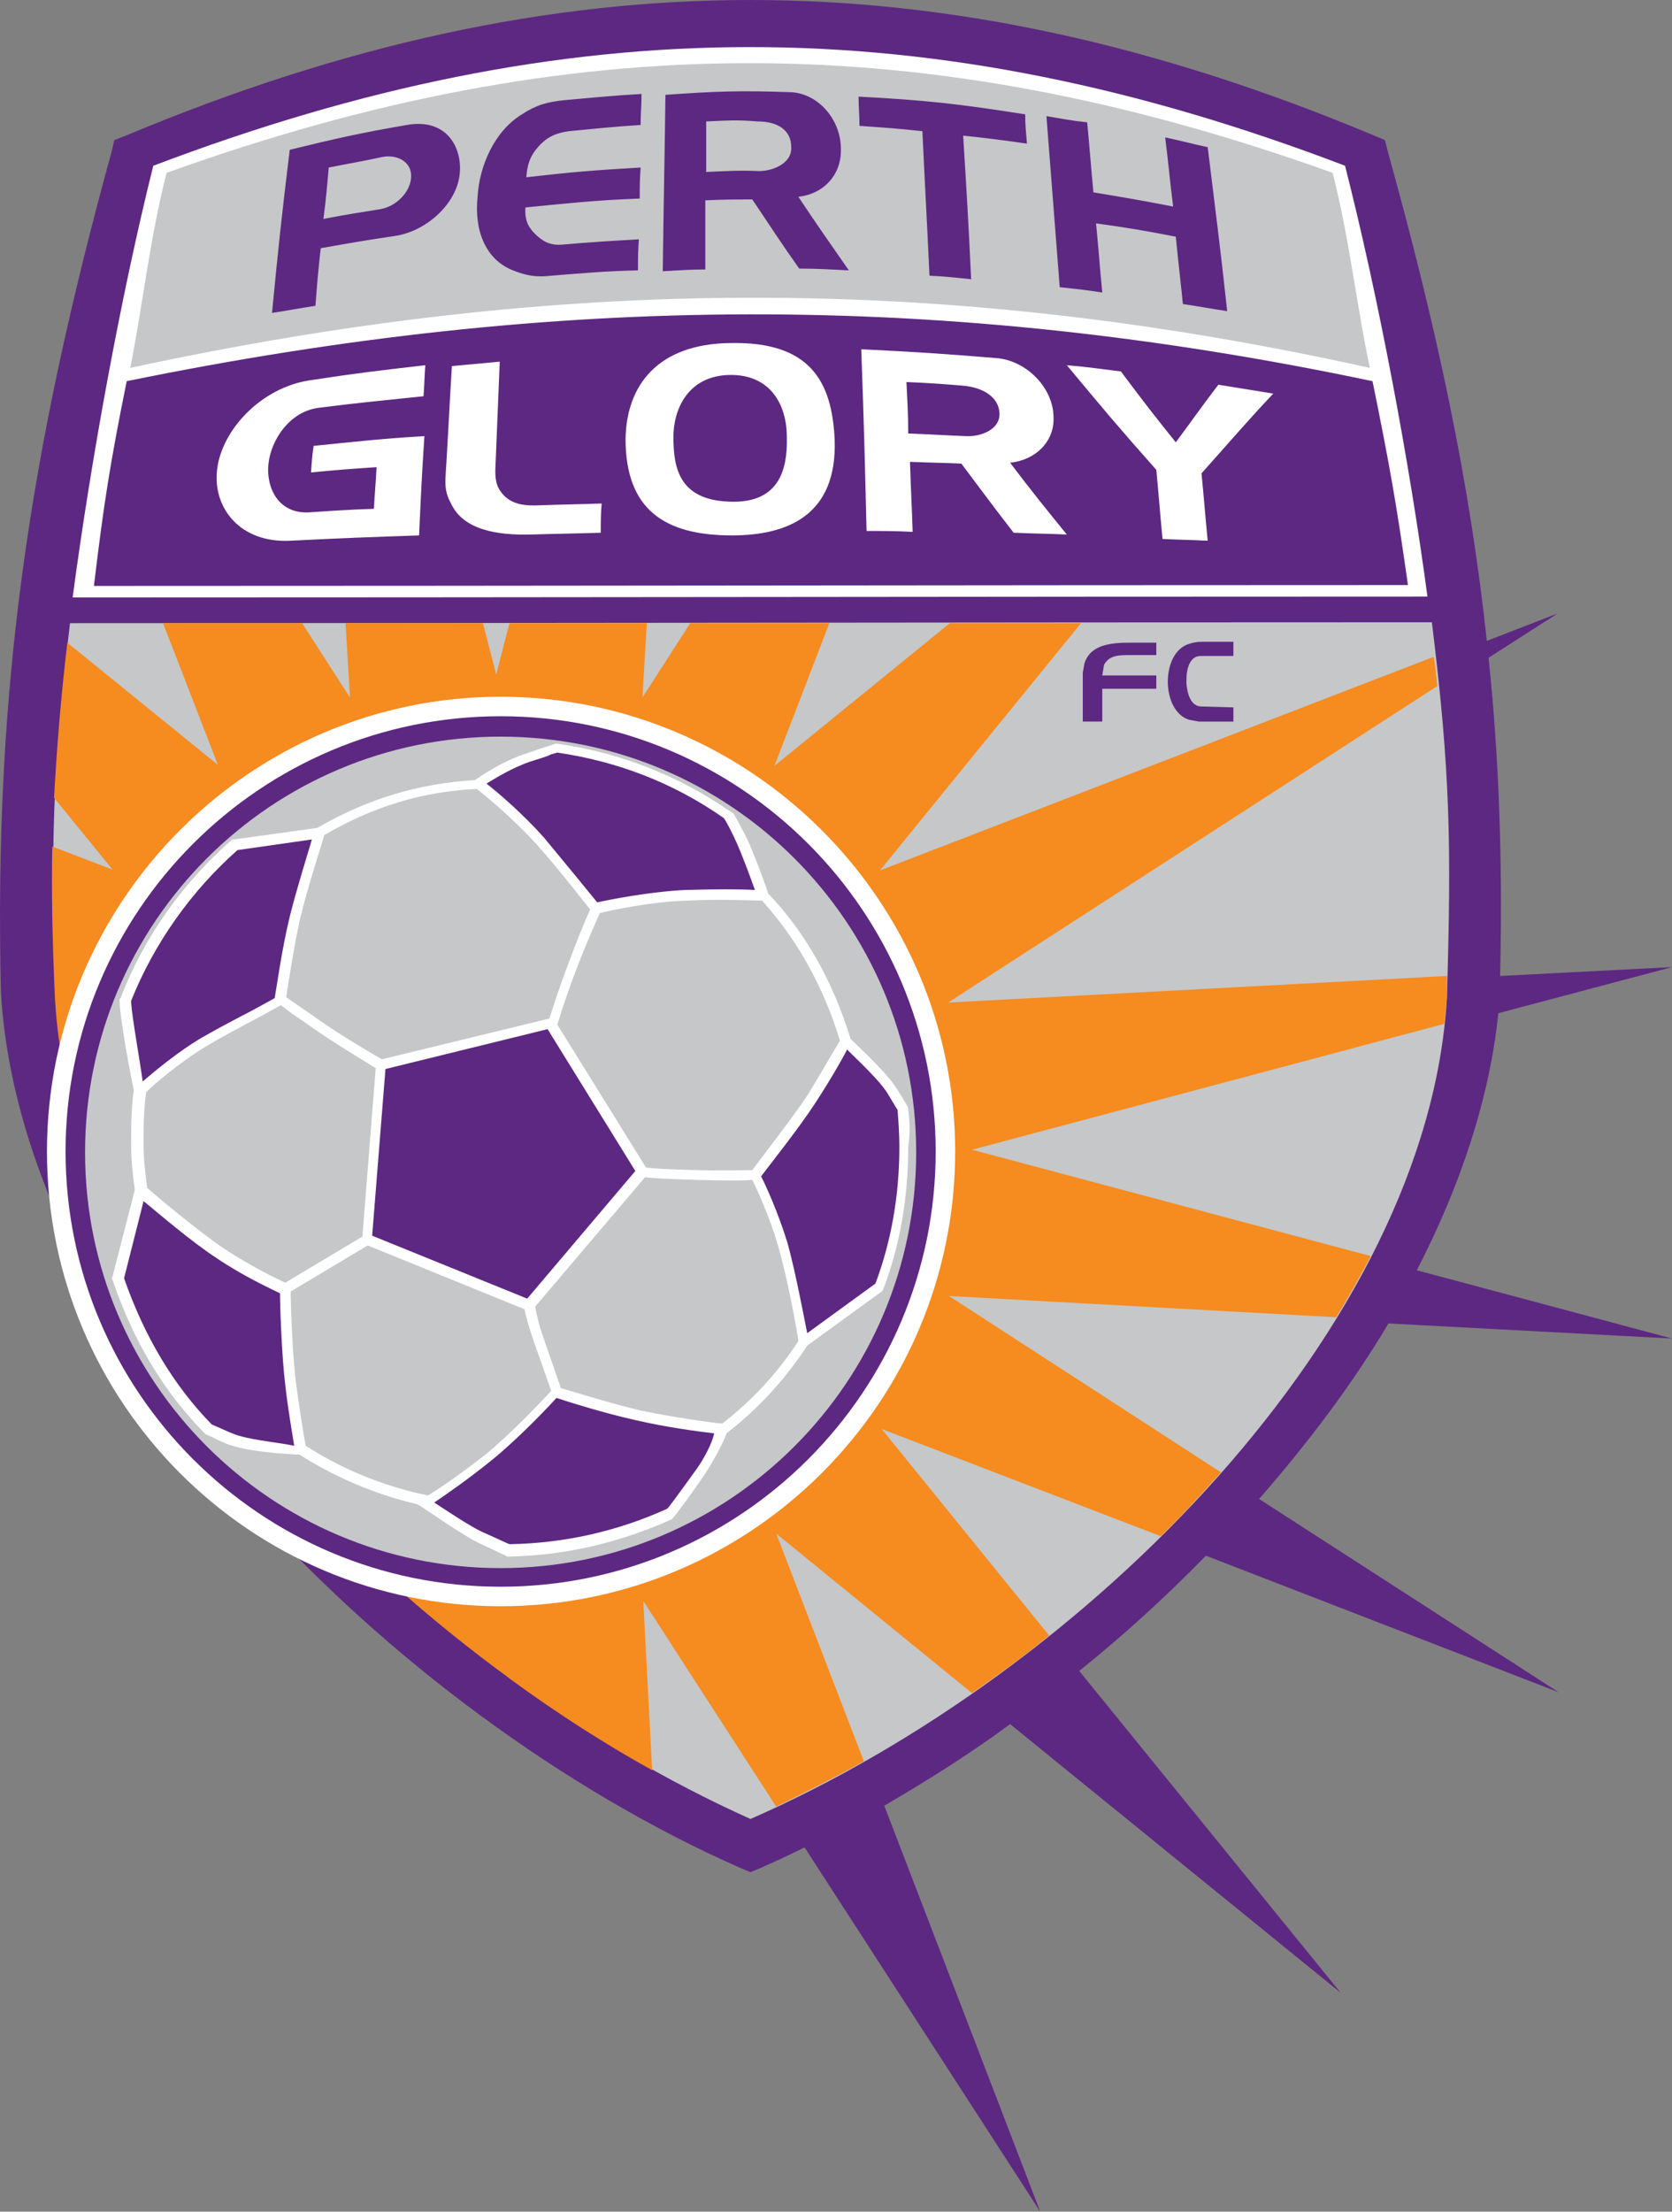 <?xml version="1.0" encoding="UTF-8"?><svg id="katman_1" xmlns="http://www.w3.org/2000/svg" viewBox="0 0 188.7 249.5"><rect x="0" y="0" width="188.7" height="249.5" fill="#808080" stroke="none"/><defs><style>.cls-1{fill:#fff;}.cls-2{fill:#f68b1f;}.cls-3{fill:#c5c7c8;}.cls-4{fill:#5d2881;}</style></defs><path class="cls-4" d="M188.7,151l-28.8-7.7c4.9-9.5,8.2-19.3,9.2-29l19.6-5.2-19.4,1c.3-12.7-.1-24.4-1.3-35.9l7.8-5-8,3.1c-1.9-17.8-5.6-35.2-11.2-55.3l-.3-1.2-1.2-.5C130.5,5,107.5,0,84.7,0S38.8,5,14.2,15.3l-1.3,.5-.3,1.3C3.3,50.9-.7,77.7,.1,111.9c2.3,39.7,44.2,81.5,83.4,98.8l1.2,.5,1.2-.5c1.6-.7,3.3-1.5,4.9-2.3l26.6,41.1-17.6-45.8c4.8-2.8,9.6-5.8,14.2-9.2l37.3,30.3-29.5-36.3c5-4,9.8-8.4,14.3-13l39.8,15.4-33.8-21.8c5.5-6.3,10.5-12.9,14.6-19.8l32,1.7Z"/><path class="cls-1" d="M151.8,18.7C104.9,.8,64.2,.9,17.3,18.7c-3.7,14.8-7.1,33.6-9.1,48.7,51.9,0,102-.1,152.9-.1-2-15-5.5-33.7-9.3-48.6ZM14.3,43c48.5-9.9,92.1-10.2,140.6,0,1.9,9.3,2.7,13.8,4,23-49.4,0-98.4,.1-148.3,.1,1.1-9.2,1.8-13.7,3.7-23.1Z"/><path class="cls-3" d="M6.3,112.6c-.6-17.1-.4-25.3,1.6-42.3,51.8,0,102-.1,153.7-.1,2.1,17,2.2,25.2,1.7,42.3-2.1,37.2-40.5,76-78.6,92.7C47,188.3,8.3,149.5,6.3,112.6M154.6,41.5c-1.5-7-2.3-14.6-4.2-22C104.4,3,64.7,3,18.8,19.5c-1.9,7.4-2.7,15-4.1,22,48.3-10.4,91.5-10.7,139.9,0"/><path class="cls-2" d="M107,113.1l55.2-35.7c-.1-1.1-.2-2.2-.4-3.3l-62.5,24.1,22.7-27.9h-14.8l-19.8,16.1,6.2-16.1h-15.7l-5.4,8.4,.5-8.4h-15.5l-1.5,5.8-1.5-5.8h-15.5l.5,8.4-5.4-8.4h-15.7l6.2,16-17-13.8c-.8,6.8-1.2,12.2-1.5,17.5l6.6,8.1-6.8-2.6c-.1,5,0,10.4,.3,17.1,1.5,27.1,22.7,55.1,48.7,74.8,.9,.7,1.9,1.4,2.8,2.1,5.2,3.8,10.5,7.2,15.9,10.2l-1-19.1,15,23.2c3.3-1.6,6.6-3.3,9.9-5.1l-9.9-25.7,22.1,18c3-2.1,5.9-4.2,8.7-6.5l-18.9-23.3,31.5,12.1c2.4-2.3,4.6-4.8,6.8-7.2l-30.7-19.9,43.7,2.4c1.4-2.3,2.7-4.6,3.9-6.9l-45-12,53.3-14.2c.1-1,.2-2,.3-3v-2.4l-56.3,3Z"/><path class="cls-1" d="M56.5,181.2c-28.3,0-51.2-23-51.2-51.3s23-51.3,51.2-51.3,51.3,23,51.3,51.3-23,51.3-51.3,51.3"/><path class="cls-4" d="M56.5,179c-27.1,0-49.1-22-49.1-49.1s22-49.1,49.1-49.1,49.1,22,49.1,49.1c0,27.1-22,49.1-49.1,49.1"/><path class="cls-3" d="M56.5,83.1c25.9,0,46.9,21,46.9,46.9s-21,46.9-46.9,46.9-46.9-21-46.9-46.9,21-46.9,46.9-46.9"/><path class="cls-4" d="M62.1,115.4l10.4,16.8-12.7,15.1-18.3-7.4,1.4-19.7,19.2-4.8Zm-2.4-30.1c-3.1,1-5.8,3.1-5.8,3.1,0,0,4.1,3.1,7.1,6.5s6.3,7.6,6.3,7.6c0,0,5.6-1.3,10.2-1.5,4.6-.2,8.8,0,8.8,0,0,0-1.6-4.4-2.4-6.3-.5-1-1.2-2.3-1.5-2.8-5.7-3.9-12.2-6.6-19.3-7.6-1,.3-2,.6-3.4,1M14.2,113.1c.1,2.3,1.6,9.9,1.6,9.9,0,0,3.6-3.4,7.2-5.5,3.7-2.2,4.2-2.2,8.5-4.6,0,0,.7-5.1,1.7-9.4,1-4.3,2.8-9.6,2.8-9.6l-9.5,1.4c-5.4,4.7-9.7,10.7-12.4,17.5l.1,.3Zm12.7,49.5c2.4,.7,7,.9,7,.9,0,0-.7-3.8-1.2-7.5s-.6-10.7-.6-10.7c0,0-3.8-1.6-7.4-4.1-3.7-2.5-8.8-7-8.8-7l-2.5,9.9c2.2,6.5,5.4,12.2,10.2,17,.6,.3,2.1,1.2,3.3,1.5m30.6,12.3c6.5-.1,12.7-1.6,18.2-4.1,0,0,1.1-1.5,3-4.1s3-5.4,3-5.4c0,0-5.2-.6-9.6-1.6s-9.2-2.6-9.2-2.6c0,0-4,4.5-7.6,7.4s-7.1,5.1-7.1,5.1c0,0,4.5,3.1,6.4,4,1.8,.8,2.9,1.3,2.9,1.3m43.2-51.8c-1.2-2-5.2-5.6-5.2-5.6,0,0-1.9,3.4-3.9,6.5s-6.4,8.6-6.4,8.6c0,0,1.9,3.6,3.1,7.9,1.2,4.2,2.4,11,2.4,11l8.6-6.2c1.8-4.9,2.8-10.2,2.8-15.8,0-1.5,0-2.8-.2-4.3,0-.1,.1-.1-1.2-2.1"/><path class="cls-1" d="M24.5,53c.5-4.5,5-9.3,10.5-10.1,5.2-.8,7.8-1.1,13-1.7-.1,1.4-.1,2.1-.2,3.5-4.7,.5-7.1,.7-11.8,1.3-3.3,.4-5.4,3.6-5.7,6.3-.3,2.7,1.1,5.7,4.6,5.5,2.9-.2,4.4-.3,7.3-.4,.1-1.9,.2-2.8,.3-4.7-2.9,.2-4.4,.3-7.4,.6,.1-1.2,.1-1.8,.3-3,5-.5,7.5-.8,12.5-1.1-.3,4.5-.4,6.7-.6,11.2-5.8,.2-8.6,.3-14.5,.6-5.7,.3-8.8-3.7-8.3-8m31.4,.1c.2-4.9,.3-7.4,.5-12.3-2.1,.2-3.2,.3-5.4,.5-.3,4.9-.4,7.4-.7,12.2-.1,1.4,0,2.2,.6,3.3,1.4,3,5.2,3.6,9.1,3.5,3.1-.1,4.7-.1,7.8-.2,0-1.3,0-2,.1-3.3-2.8,.1-4.1,.1-6.9,.2-1.8,.1-3.3-.1-4.3-1.3-.6-.7-.8-1.4-.8-2.6m26.7,7.3c6.2,0,11.9-2.2,11.6-10.8-.3-6.5-2.7-11.1-11.8-10.9-8.2,.1-11.7,4.8-11.8,10.8,0,7.9,4.3,10.9,12,10.9m-.3-18.1c4.6-.1,6.5,3.3,6.5,7,.1,3.7-.9,7.3-6,7.3-6.1,0-6.8-3.7-6.8-7.3,0-3.2,1.7-6.9,6.3-7m30.2-1.9c-6.1-.5-9.2-.7-15.3-1,.3,8.2,.4,12.3,.6,20.5,2.1,0,3.1,0,5.2,.1-.1-3.2-.2-4.7-.3-7.9,2.3,.1,3.5,.1,5.8,.2,2.4,3.2,3.5,4.7,5.9,7.8,2.4,.1,3.6,.1,6,.2-2.6-3.2-3.9-4.8-6.4-8.1,2.9-.3,5-2.4,4.9-5.1,0-3.3-3-6.4-6.4-6.7m-10.2,2.7c2.5,.1,3.8,.2,6.3,.4,2.4,.2,4.1,1.3,4.2,3.1,.1,1.9-2.2,2.7-3.8,2.6-2.6-.1-3.9-.2-6.5-.3,0-2.4-.1-3.5-.2-5.8m18.1-1.9c4,4.8,6,7.2,10.1,11.8,.3,3.1,.4,4.7,.7,7.8,2,.1,3.1,.1,5.1,.2-.3-3-.4-4.6-.7-7.6,3.4-3.8,5-5.7,8.1-9-2.5-.4-3.7-.6-6.2-1-1.9,2.5-2.8,3.8-4.8,6.5-2.5-3.1-3.8-4.8-6.2-8-2.5-.3-3.7-.5-6.1-.7m-17.9,84c.1-.2-.2-.6-1.3-2.4-1.2-1.9-4.6-5-5.2-5.6-2-6.5-5.1-12-9.3-16.4-.2-.7-1.6-4.5-2.4-6.2-.5-1-1.2-2.3-1.5-2.8l-.1-.1-.2-.1c-5.9-4.1-12.5-6.7-19.6-7.7h-.2l-.9,.3c-.7,.2-1.5,.5-2.4,.8-2.8,.9-5.2,2.6-5.8,3-6.4,.4-12.1,2.1-17.8,5.4l-9.4,1.3h-.2l-.1,.1c-5.5,4.8-9.9,11-12.5,17.8l-.1,.1v.4c.1,2.3,1.4,9,1.6,9.9-.3,2.1-.3,4.2-.3,6.3,0,1.6,.2,3.3,.4,4.8v.2l-2.5,9.7-.1,.2,.1,.2c2.4,7,5.8,12.6,10.3,17.2l.1,.1,.1,.1,.7,.3c.8,.4,1.8,.9,2.7,1.1,2.4,.7,7,.9,7.2,.9h0c4.1,2.6,8.6,4.5,13.3,5.6l.5,.3c.2,.1,4.6,3.2,6.5,4.1,1.9,.9,3,1.4,3,1.4l.1,.1h.1c6.5-.1,12.7-1.6,18.5-4.2l.1-.1,.1-.1s1.2-1.5,3-4.1c1.7-2.4,2.8-4.8,3-5.4,3.7-2.9,6.7-6.2,9.1-9.9l8.4-6.1,.1-.1,.1-.2c1.9-5,2.8-10.4,2.8-16,.2-1.5,.2-2.8,0-4.2m-7.7-7.8c-.5,.8-2.1,3.6-3.7,6.2-1.8,2.7-5.4,7.3-6.2,8.4-.7,0-2.8,.1-6.4,0-3.5-.1-5.1-.2-5.6-.3l-10-16.1h0s.9-3.1,2.4-6.9c1.2-3.1,2.1-5,2.4-5.7,1.2-.3,5.9-1.3,9.8-1.4,3.9-.2,7.5,0,8.5,0,3.9,4.3,6.9,9.6,8.8,15.8m-51.3,3.2l18.3-4.5,9.9,16-12.2,14.4-17.5-7.1,1.5-18.8Zm-2.6,18.9l-8.7,5.2c-.9-.4-4-1.9-7-3.9-3.2-2.2-7.7-6-8.6-6.8v-.1c-.2-1.5-.4-3.1-.4-4.7,0-2,0-4,.3-6,.7-.7,3.9-3.5,7-5.3,2-1.2,3.1-1.7,4.3-2.4,1-.5,2.1-1.1,3.9-2.1l1.2,.9c.7,.5,1.5,1,2.3,1.6,2.4,1.7,6.1,3.9,7.2,4.6l-1.5,19Zm19-53.6c.9-.3,1.7-.5,2.3-.8l.7-.2c6.8,1,13.1,3.4,18.8,7.4,.4,.6,1,1.8,1.4,2.7,.6,1.3,1.6,4,2.1,5.4-1.5-.1-4.6-.1-7.9,0-4,.2-8.6,1.1-9.9,1.4-.8-1-3.6-4.4-6-7.3-2.3-2.6-5.2-5.1-6.5-6.1,1-.6,2.9-1.8,5-2.5m-23.3,8.3c5.5-3.2,11-4.9,17.2-5.2,.8,.6,4.2,3.4,6.8,6.3,2.5,2.8,5.2,6.3,6,7.3-.3,.7-1.2,2.7-2.3,5.7-1.2,3.1-2,5.7-2.3,6.6l-18.9,4.6c-.9-.5-4.8-2.8-7.2-4.5-.8-.6-1.6-1.1-2.3-1.6l-1.3-.9c.2-1.3,.8-5.4,1.6-9,.9-3.7,2.4-8.2,2.7-9.3m-21.8,18.9v-.2h0c2.6-6.5,6.8-12.4,12-17l8.4-1.2c-.5,1.7-1.7,5.5-2.5,8.7-.9,3.7-1.5,8.1-1.7,9.2-1.8,1-2.9,1.6-3.9,2.1-1.3,.7-2.3,1.2-4.4,2.4-2.7,1.6-5.3,3.8-6.6,4.9-.3-2.3-1.2-7.2-1.3-8.9m12.3,48.9c-.8-.2-1.8-.7-2.5-1l-.7-.3c-4.3-4.4-7.6-9.9-9.9-16.5l2.2-8.7c1.6,1.3,5.3,4.5,8.2,6.4,3.1,2.1,6.2,3.5,7.2,4,0,1.5,.2,7.2,.6,10.4,.3,2.7,.8,5.5,1,6.8-1.3-.3-4.4-.6-6.1-1.1m7.4,1.1c-.2-1-.7-4.1-1.1-7.1-.4-3.1-.6-8.9-.6-10.3l8.7-5.2,17.7,7.2c.1,.6,.5,2.1,1.1,3.8,0,0,1.5,4.2,1.9,5.4-.9,1-4.3,4.6-7.3,7.1-2.8,2.2-5.4,4-6.6,4.7-4.9-1-9.6-2.9-13.8-5.6m43.7,3.2c-1.6,2.2-2.6,3.6-2.9,3.9-5.5,2.5-11.5,3.9-17.8,4-.3-.1-1.3-.6-2.9-1.3-1.4-.6-4.2-2.5-5.6-3.4,1.2-.8,3.8-2.6,6.4-4.7,3.1-2.5,6.5-6.1,7.4-7.1,1.2,.4,5.3,1.7,8.9,2.5,3.4,.8,7.2,1.3,8.9,1.5-.2,1-1.1,2.9-2.4,4.6m3.3-5.7c-1.1-.1-5.5-.7-9.3-1.5-3.7-.9-7.8-2.2-8.9-2.5l-1.9-5.5c-.6-1.6-.9-3.1-1-3.7l12.4-14.6c.6,.1,2.3,.2,5.7,.3,3.5,.1,5.6,.1,6.4,0,.5,1,1.9,4,2.9,7.4,1.1,3.8,2.2,9.8,2.3,10.8-2.3,3.5-5.1,6.6-8.6,9.3m17.3-15.8l-7.7,5.6c-.4-2-1.3-6.8-2.2-10.1-1.1-3.6-2.5-6.6-3-7.6,.9-1.2,4.4-5.6,6.2-8.4,1.5-2.3,2.9-4.7,3.5-5.9,1.1,1.1,3.7,3.5,4.6,5,.8,1.3,1,1.7,1.1,1.8,.1,1.4,.2,2.7,.2,4.2,0,5.4-.9,10.6-2.7,15.4"/><path class="cls-4" d="M130.5,72.4v1.5h-3c-1.2,0-2.3,0-2.9,1.1l-.2,1.2h6.1v1.5h-6.1v3.7h-2.2v-5.5l.2-1.1c.7-2.1,3-2.3,5.2-2.3h2.9v-.1Zm4.8,9h3.9v-1.6l-3.6-.1c-1.2,0-1.6-1.4-1.7-2.6v-.4c0-1.3,.4-2.7,1.6-2.7h3.7v-1.6h-3.5c-.7,0-1.1,.1-1.7,.3-1.5,.6-2.2,2.4-2.2,4.2,0,1.9,.8,3.8,2.4,4.3l1.1,.2ZM45.9,14.1c4.5-.8,6.2,2.5,6,5.3-.2,3.4-3.6,6.6-7.2,7.2-3.4,.5-5.1,.8-8.5,1.4-.3,2.6-.4,3.9-.6,6.5-2,.3-2.9,.5-4.9,.8,.7-7.3,1.1-11,2-18.4,5.3-1.3,8-1.9,13.2-2.8m-8.8,4.8c-.2,2.3-.3,3.5-.6,5.8,2.6-.5,3.9-.7,6.4-1.1,1.8-.3,3.4-1.9,3.5-3.6s-1.5-2.6-3.2-2.3c-2.3,.5-3.6,.7-6.1,1.2m20.8,11.6c1.5,.6,2.6,.8,4.3,.6,3.9-.3,5.8-.5,9.8-.6,0-1.4,0-2.1,.1-3.5-3.5,.2-5.2,.3-8.7,.6-1.4,.1-2.2-.4-3.1-1.3-.8-.8-1.1-1.7-1-2.9,5.2-.5,7.7-.8,12.9-1,0-1.4,0-2.1,.1-3.5-5.2,.3-7.7,.5-12.9,1.1,.1-1.4,.4-2.4,1.4-3.5s2-1.5,3.4-1.7c3.2-.3,4.9-.5,8.1-.7,0-1.4,.1-2.1,.1-3.5-3.5,.2-5.2,.4-8.7,.7-1.9,.2-3.1,.5-4.8,1.6-3.1,1.9-4.8,5.8-5,9.3-.4,3.8,.9,7.1,4,8.3m31.3-20.1c3.1,.1,5.8,3.1,5.7,6.6,0,2.8-2,4.9-4.8,5.2,2.2,3.3,3.4,5,5.7,8.3-2.2-.1-3.4-.2-5.6-.2-2.2-3.1-3.2-4.7-5.3-7.8-2.1,0-3.2,0-5.3,.1v7.8c-1.9,0-2.9,.1-4.8,.2,.1-8,.2-12,.3-19.9,5.6-.4,8.5-.5,14.1-.3m-9.5,3.3v5.7c2.4-.1,3.6-.2,6-.1,1.4,0,3.7-.8,3.6-2.7,0-1.9-1.5-2.9-3.8-2.9-2.4-.2-3.5-.1-5.8,0m17.2-2.8c0,1.3,.1,2,.1,3.3,2.9,.2,4.3,.3,7.1,.6,.3,6.5,.5,9.7,.8,16.3,1.9,.1,2.8,.2,4.7,.4-.3-6.5-.5-9.7-.9-16.2,2.9,.3,4.3,.5,7.2,.9-.1-1.3-.2-2-.2-3.3-7.6-1.2-11.3-1.6-18.8-2m21.2,2.2c.6,7.7,.9,11.6,1.5,19.3,1.9,.2,2.9,.3,4.8,.6-.3-3.1-.4-4.7-.7-7.8,3.6,.5,5.4,.8,9,1.5,.3,3.1,.5,4.6,.8,7.6,2,.3,3,.5,5,.8-.8-7.4-1.3-11.1-2.2-18.5-1.9-.4-2.9-.7-4.8-1.1,.4,3.1,.5,4.7,.9,7.8-3.6-.7-5.4-1-9-1.6-.3-3.2-.4-4.7-.7-7.9-1.9-.2-2.8-.4-4.6-.7"/></svg>